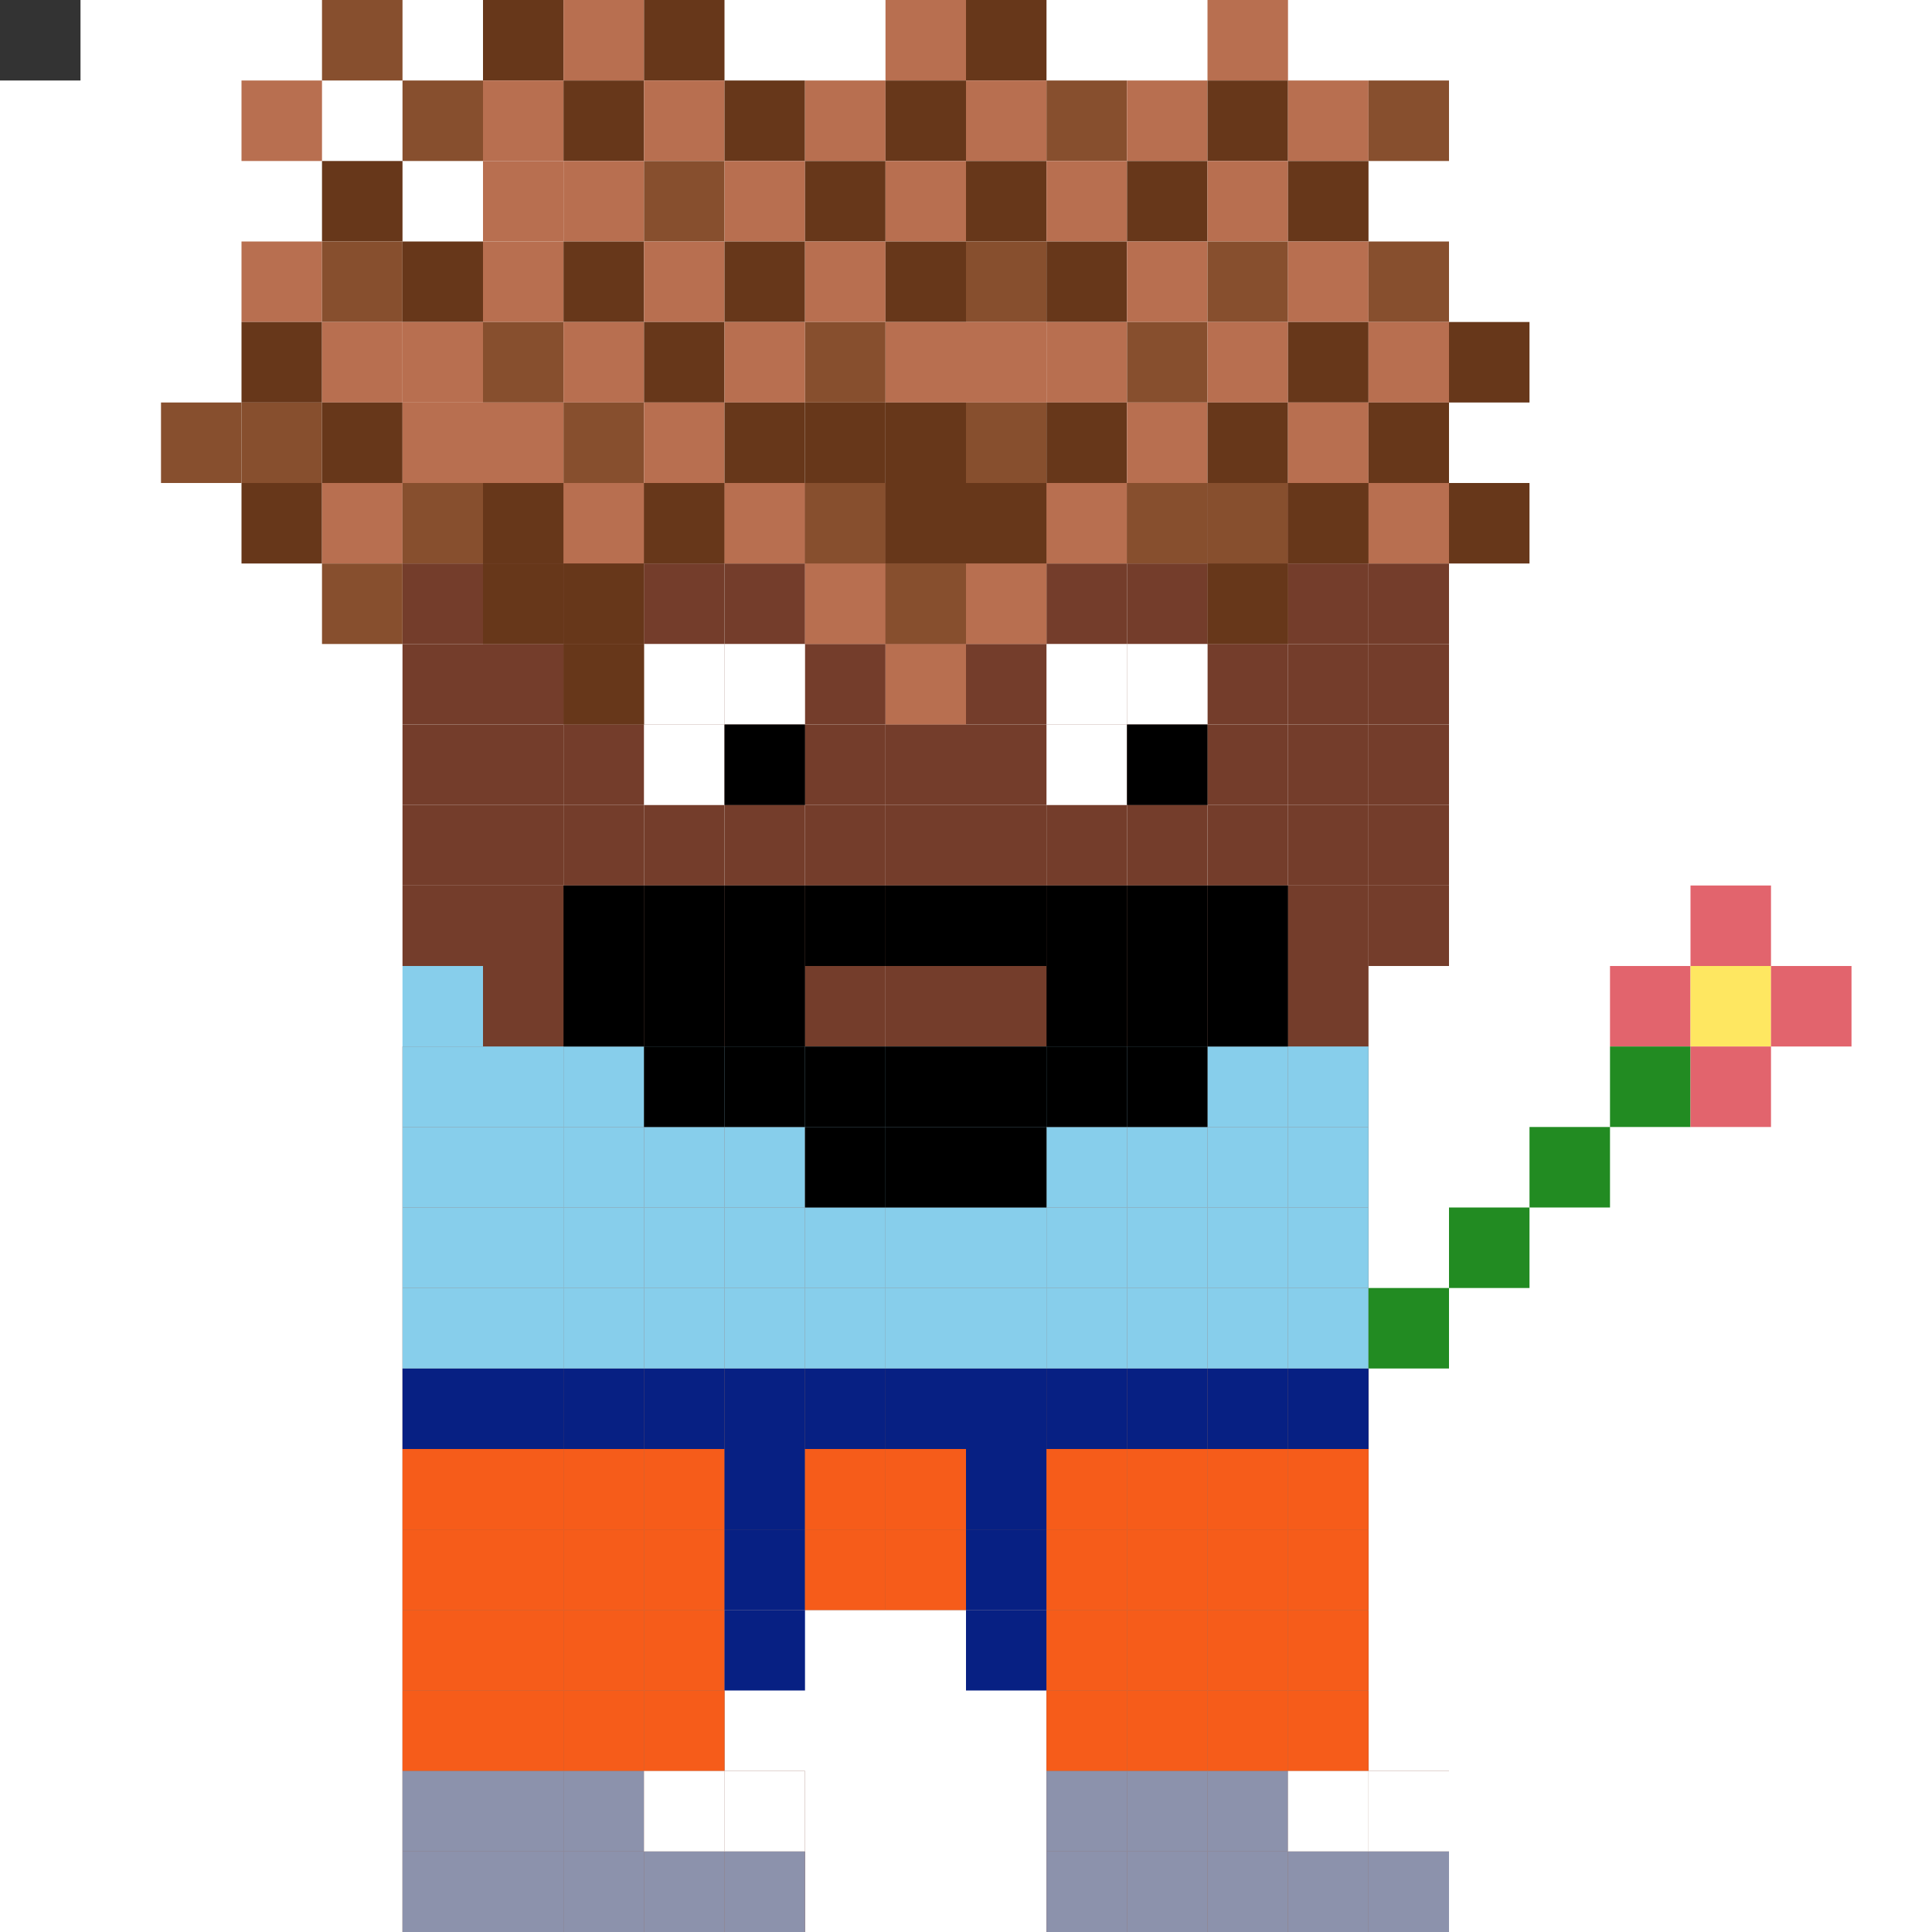 <svg id="normie-svg" xmlns="http://www.w3.org/2000/svg" preserveAspectRatio="xMinYMin meet" viewBox="0 0 24 24"><rect x="0" y="0" width="24" height="24" fill="#333333" stroke="none"/> <rect class='c00Q' x='5' y='6'/><rect class='c00Q' x='5' y='7'/><rect class='c00Q' x='5' y='8'/><rect class='c00Q' x='5' y='9'/><rect class='c00Q' x='5' y='10'/><rect class='c00Q' x='5' y='11'/><rect class='c00Q' x='5' y='13'/><rect class='c00Q' x='5' y='14'/><rect class='c00Q' x='5' y='15'/><rect class='c00Q' x='5' y='16'/><rect class='c00Q' x='5' y='17'/><rect class='c00Q' x='5' y='18'/><rect class='c00Q' x='5' y='19'/><rect class='c00Q' x='5' y='20'/><rect class='c00Q' x='5' y='21'/><rect class='c00Q' x='5' y='22'/><rect class='c00Q' x='5' y='23'/><rect class='c00Q' x='6' y='6'/><rect class='c00Q' x='6' y='7'/><rect class='c00Q' x='6' y='8'/><rect class='c00Q' x='6' y='9'/><rect class='c00Q' x='6' y='10'/><rect class='c00Q' x='6' y='11'/><rect class='c00Q' x='6' y='12'/><rect class='c00Q' x='6' y='13'/><rect class='c00Q' x='6' y='14'/><rect class='c00Q' x='6' y='15'/><rect class='c00Q' x='6' y='16'/><rect class='c00Q' x='6' y='17'/><rect class='c00Q' x='6' y='18'/><rect class='c00Q' x='6' y='19'/><rect class='c00Q' x='6' y='20'/><rect class='c00Q' x='6' y='21'/><rect class='c00Q' x='6' y='22'/><rect class='c00Q' x='6' y='23'/><rect class='c00Q' x='7' y='6'/><rect class='c00Q' x='7' y='7'/><rect class='c00Q' x='7' y='8'/><rect class='c00Q' x='7' y='9'/><rect class='c00Q' x='7' y='10'/><rect class='c00Q' x='7' y='11'/><rect class='c00Q' x='7' y='12'/><rect class='c00Q' x='7' y='13'/><rect class='c00Q' x='7' y='14'/><rect class='c00Q' x='7' y='15'/><rect class='c00Q' x='7' y='16'/><rect class='c00Q' x='7' y='17'/><rect class='c00Q' x='7' y='18'/><rect class='c00Q' x='7' y='19'/><rect class='c00Q' x='7' y='20'/><rect class='c00Q' x='7' y='21'/><rect class='c00Q' x='7' y='22'/><rect class='c00Q' x='7' y='23'/><rect class='c00Q' x='8' y='6'/><rect class='c00Q' x='8' y='7'/><rect class='c00Q' x='8' y='8'/><rect class='c00Q' x='8' y='9'/><rect class='c00Q' x='8' y='10'/><rect class='c00Q' x='8' y='11'/><rect class='c00Q' x='8' y='12'/><rect class='c00Q' x='8' y='13'/><rect class='c00Q' x='8' y='14'/><rect class='c00Q' x='8' y='15'/><rect class='c00Q' x='8' y='16'/><rect class='c00Q' x='8' y='17'/><rect class='c00Q' x='8' y='18'/><rect class='c00Q' x='8' y='19'/><rect class='c00Q' x='8' y='20'/><rect class='c00Q' x='8' y='21'/><rect class='c00Q' x='8' y='22'/><rect class='c00Q' x='8' y='23'/><rect class='c00Q' x='9' y='6'/><rect class='c00Q' x='9' y='7'/><rect class='c00Q' x='9' y='8'/><rect class='c00Q' x='9' y='9'/><rect class='c00Q' x='9' y='10'/><rect class='c00Q' x='9' y='11'/><rect class='c00Q' x='9' y='12'/><rect class='c00Q' x='9' y='13'/><rect class='c00Q' x='9' y='14'/><rect class='c00Q' x='9' y='15'/><rect class='c00Q' x='9' y='16'/><rect class='c00Q' x='9' y='17'/><rect class='c00Q' x='9' y='18'/><rect class='c00Q' x='9' y='19'/><rect class='c00Q' x='9' y='22'/><rect class='c00Q' x='9' y='23'/><rect class='c00Q' x='10' y='6'/><rect class='c00Q' x='10' y='7'/><rect class='c00Q' x='10' y='8'/><rect class='c00Q' x='10' y='9'/><rect class='c00Q' x='10' y='10'/><rect class='c00Q' x='10' y='11'/><rect class='c00Q' x='10' y='12'/><rect class='c00Q' x='10' y='13'/><rect class='c00Q' x='10' y='14'/><rect class='c00Q' x='10' y='15'/><rect class='c00Q' x='10' y='16'/><rect class='c00Q' x='10' y='17'/><rect class='c00Q' x='10' y='18'/><rect class='c00Q' x='10' y='19'/><rect class='c00Q' x='11' y='6'/><rect class='c00Q' x='11' y='7'/><rect class='c00Q' x='11' y='8'/><rect class='c00Q' x='11' y='9'/><rect class='c00Q' x='11' y='10'/><rect class='c00Q' x='11' y='11'/><rect class='c00Q' x='11' y='12'/><rect class='c00Q' x='11' y='13'/><rect class='c00Q' x='11' y='14'/><rect class='c00Q' x='11' y='15'/><rect class='c00Q' x='11' y='16'/><rect class='c00Q' x='11' y='17'/><rect class='c00Q' x='11' y='18'/><rect class='c00Q' x='11' y='19'/><rect class='c00Q' x='12' y='6'/><rect class='c00Q' x='12' y='7'/><rect class='c00Q' x='12' y='8'/><rect class='c00Q' x='12' y='9'/><rect class='c00Q' x='12' y='10'/><rect class='c00Q' x='12' y='11'/><rect class='c00Q' x='12' y='12'/><rect class='c00Q' x='12' y='13'/><rect class='c00Q' x='12' y='14'/><rect class='c00Q' x='12' y='15'/><rect class='c00Q' x='12' y='16'/><rect class='c00Q' x='12' y='17'/><rect class='c00Q' x='12' y='18'/><rect class='c00Q' x='12' y='19'/><rect class='c00Q' x='13' y='6'/><rect class='c00Q' x='13' y='7'/><rect class='c00Q' x='13' y='8'/><rect class='c00Q' x='13' y='9'/><rect class='c00Q' x='13' y='10'/><rect class='c00Q' x='13' y='11'/><rect class='c00Q' x='13' y='12'/><rect class='c00Q' x='13' y='13'/><rect class='c00Q' x='13' y='14'/><rect class='c00Q' x='13' y='15'/><rect class='c00Q' x='13' y='16'/><rect class='c00Q' x='13' y='17'/><rect class='c00Q' x='13' y='18'/><rect class='c00Q' x='13' y='19'/><rect class='c00Q' x='13' y='20'/><rect class='c00Q' x='13' y='21'/><rect class='c00Q' x='13' y='22'/><rect class='c00Q' x='13' y='23'/><rect class='c00Q' x='14' y='6'/><rect class='c00Q' x='14' y='7'/><rect class='c00Q' x='14' y='8'/><rect class='c00Q' x='14' y='9'/><rect class='c00Q' x='14' y='10'/><rect class='c00Q' x='14' y='11'/><rect class='c00Q' x='14' y='12'/><rect class='c00Q' x='14' y='13'/><rect class='c00Q' x='14' y='14'/><rect class='c00Q' x='14' y='15'/><rect class='c00Q' x='14' y='16'/><rect class='c00Q' x='14' y='17'/><rect class='c00Q' x='14' y='18'/><rect class='c00Q' x='14' y='19'/><rect class='c00Q' x='14' y='20'/><rect class='c00Q' x='14' y='21'/><rect class='c00Q' x='14' y='22'/><rect class='c00Q' x='14' y='23'/><rect class='c00Q' x='15' y='6'/><rect class='c00Q' x='15' y='7'/><rect class='c00Q' x='15' y='8'/><rect class='c00Q' x='15' y='9'/><rect class='c00Q' x='15' y='10'/><rect class='c00Q' x='15' y='11'/><rect class='c00Q' x='15' y='12'/><rect class='c00Q' x='15' y='13'/><rect class='c00Q' x='15' y='14'/><rect class='c00Q' x='15' y='15'/><rect class='c00Q' x='15' y='16'/><rect class='c00Q' x='15' y='17'/><rect class='c00Q' x='15' y='18'/><rect class='c00Q' x='15' y='19'/><rect class='c00Q' x='15' y='20'/><rect class='c00Q' x='15' y='21'/><rect class='c00Q' x='15' y='22'/><rect class='c00Q' x='15' y='23'/><rect class='c00Q' x='16' y='6'/><rect class='c00Q' x='16' y='7'/><rect class='c00Q' x='16' y='8'/><rect class='c00Q' x='16' y='9'/><rect class='c00Q' x='16' y='10'/><rect class='c00Q' x='16' y='11'/><rect class='c00Q' x='16' y='12'/><rect class='c00Q' x='16' y='13'/><rect class='c00Q' x='16' y='14'/><rect class='c00Q' x='16' y='15'/><rect class='c00Q' x='16' y='16'/><rect class='c00Q' x='16' y='17'/><rect class='c00Q' x='16' y='18'/><rect class='c00Q' x='16' y='19'/><rect class='c00Q' x='16' y='20'/><rect class='c00Q' x='16' y='21'/><rect class='c00Q' x='16' y='22'/><rect class='c00Q' x='16' y='23'/><rect class='c00Q' x='17' y='6'/><rect class='c00Q' x='17' y='7'/><rect class='c00Q' x='17' y='8'/><rect class='c00Q' x='17' y='9'/><rect class='c00Q' x='17' y='10'/><rect class='c00Q' x='17' y='11'/><rect class='c00Q' x='17' y='22'/><rect class='c00Q' x='17' y='23'/><rect class='c01F' x='5' y='17'/><rect class='c01G' x='5' y='18'/><rect class='c01G' x='5' y='19'/><rect class='c01G' x='5' y='20'/><rect class='c01G' x='5' y='21'/><rect class='c01F' x='6' y='17'/><rect class='c01G' x='6' y='18'/><rect class='c01G' x='6' y='19'/><rect class='c01G' x='6' y='20'/><rect class='c01G' x='6' y='21'/><rect class='c01F' x='7' y='17'/><rect class='c01G' x='7' y='18'/><rect class='c01G' x='7' y='19'/><rect class='c01G' x='7' y='20'/><rect class='c01G' x='7' y='21'/><rect class='c01F' x='8' y='17'/><rect class='c01G' x='8' y='18'/><rect class='c01G' x='8' y='19'/><rect class='c01G' x='8' y='20'/><rect class='c01G' x='8' y='21'/><rect class='c01F' x='9' y='17'/><rect class='c01F' x='9' y='18'/><rect class='c01F' x='9' y='19'/><rect class='c01F' x='9' y='20'/><rect class='c01F' x='10' y='17'/><rect class='c01G' x='10' y='18'/><rect class='c01G' x='10' y='19'/><rect class='c01F' x='11' y='17'/><rect class='c01G' x='11' y='18'/><rect class='c01G' x='11' y='19'/><rect class='c01F' x='12' y='17'/><rect class='c01F' x='12' y='18'/><rect class='c01F' x='12' y='19'/><rect class='c01F' x='12' y='20'/><rect class='c01F' x='13' y='17'/><rect class='c01G' x='13' y='18'/><rect class='c01G' x='13' y='19'/><rect class='c01G' x='13' y='20'/><rect class='c01G' x='13' y='21'/><rect class='c01F' x='14' y='17'/><rect class='c01G' x='14' y='18'/><rect class='c01G' x='14' y='19'/><rect class='c01G' x='14' y='20'/><rect class='c01G' x='14' y='21'/><rect class='c01F' x='15' y='17'/><rect class='c01G' x='15' y='18'/><rect class='c01G' x='15' y='19'/><rect class='c01G' x='15' y='20'/><rect class='c01G' x='15' y='21'/><rect class='c01F' x='16' y='17'/><rect class='c01G' x='16' y='18'/><rect class='c01G' x='16' y='19'/><rect class='c01G' x='16' y='20'/><rect class='c01G' x='16' y='21'/><rect class='c01L' x='5' y='22'/><rect class='c01L' x='5' y='23'/><rect class='c01L' x='6' y='22'/><rect class='c01L' x='6' y='23'/><rect class='c01L' x='7' y='22'/><rect class='c01L' x='7' y='23'/><rect class='c006' x='8' y='22'/><rect class='c01L' x='8' y='23'/><rect class='c006' x='9' y='22'/><rect class='c01L' x='9' y='23'/><rect class='c01L' x='13' y='22'/><rect class='c01L' x='13' y='23'/><rect class='c01L' x='14' y='22'/><rect class='c01L' x='14' y='23'/><rect class='c01L' x='15' y='22'/><rect class='c01L' x='15' y='23'/><rect class='c006' x='16' y='22'/><rect class='c01L' x='16' y='23'/><rect class='c006' x='17' y='22'/><rect class='c01L' x='17' y='23'/><rect class='c022' x='5' y='12'/><rect class='c022' x='5' y='13'/><rect class='c022' x='5' y='14'/><rect class='c022' x='5' y='15'/><rect class='c022' x='5' y='16'/><rect class='c022' x='6' y='13'/><rect class='c022' x='6' y='14'/><rect class='c022' x='6' y='15'/><rect class='c022' x='6' y='16'/><rect class='c022' x='7' y='13'/><rect class='c022' x='7' y='14'/><rect class='c022' x='7' y='15'/><rect class='c022' x='7' y='16'/><rect class='c022' x='8' y='13'/><rect class='c022' x='8' y='14'/><rect class='c022' x='8' y='15'/><rect class='c022' x='8' y='16'/><rect class='c022' x='9' y='13'/><rect class='c022' x='9' y='14'/><rect class='c022' x='9' y='15'/><rect class='c022' x='9' y='16'/><rect class='c022' x='10' y='13'/><rect class='c022' x='10' y='14'/><rect class='c022' x='10' y='15'/><rect class='c022' x='10' y='16'/><rect class='c022' x='11' y='13'/><rect class='c022' x='11' y='14'/><rect class='c022' x='11' y='15'/><rect class='c022' x='11' y='16'/><rect class='c022' x='12' y='13'/><rect class='c022' x='12' y='14'/><rect class='c022' x='12' y='15'/><rect class='c022' x='12' y='16'/><rect class='c022' x='13' y='13'/><rect class='c022' x='13' y='14'/><rect class='c022' x='13' y='15'/><rect class='c022' x='13' y='16'/><rect class='c022' x='14' y='13'/><rect class='c022' x='14' y='14'/><rect class='c022' x='14' y='15'/><rect class='c022' x='14' y='16'/><rect class='c022' x='15' y='13'/><rect class='c022' x='15' y='14'/><rect class='c022' x='15' y='15'/><rect class='c022' x='15' y='16'/><rect class='c022' x='16' y='13'/><rect class='c022' x='16' y='14'/><rect class='c022' x='16' y='15'/><rect class='c022' x='16' y='16'/><rect class='c009' x='7' y='11'/><rect class='c009' x='7' y='12'/><rect class='c009' x='8' y='11'/><rect class='c009' x='8' y='12'/><rect class='c009' x='8' y='13'/><rect class='c009' x='9' y='11'/><rect class='c009' x='9' y='12'/><rect class='c009' x='9' y='13'/><rect class='c009' x='10' y='11'/><rect class='c009' x='10' y='13'/><rect class='c009' x='10' y='14'/><rect class='c009' x='11' y='11'/><rect class='c009' x='11' y='13'/><rect class='c009' x='11' y='14'/><rect class='c009' x='12' y='11'/><rect class='c009' x='12' y='13'/><rect class='c009' x='12' y='14'/><rect class='c009' x='13' y='11'/><rect class='c009' x='13' y='12'/><rect class='c009' x='13' y='13'/><rect class='c009' x='14' y='11'/><rect class='c009' x='14' y='12'/><rect class='c009' x='14' y='13'/><rect class='c009' x='15' y='11'/><rect class='c009' x='15' y='12'/><rect class='c006' x='8' y='8'/><rect class='c006' x='8' y='9'/><rect class='c006' x='9' y='8'/><rect class='c009' x='9' y='9'/><rect class='c006' x='13' y='8'/><rect class='c006' x='13' y='9'/><rect class='c006' x='14' y='8'/><rect class='c009' x='14' y='9'/><rect class='c00U' x='2' y='5'/><rect class='c015' x='3' y='1'/><rect class='c015' x='3' y='3'/><rect class='c00T' x='3' y='4'/><rect class='c00U' x='3' y='5'/><rect class='c00T' x='3' y='6'/><rect class='c00U' x='4' y='a'/><rect class='c00T' x='4' y='2'/><rect class='c00U' x='4' y='3'/><rect class='c015' x='4' y='4'/><rect class='c00T' x='4' y='5'/><rect class='c015' x='4' y='6'/><rect class='c00U' x='4' y='7'/><rect class='c00U' x='5' y='1'/><rect class='c00T' x='5' y='3'/><rect class='c015' x='5' y='4'/><rect class='c015' x='5' y='5'/><rect class='c00U' x='5' y='6'/><rect class='c00T' x='6' y='a'/><rect class='c015' x='6' y='1'/><rect class='c015' x='6' y='2'/><rect class='c015' x='6' y='3'/><rect class='c00U' x='6' y='4'/><rect class='c015' x='6' y='5'/><rect class='c00T' x='6' y='6'/><rect class='c00T' x='6' y='7'/><rect class='c015' x='7' y='a'/><rect class='c00T' x='7' y='1'/><rect class='c015' x='7' y='2'/><rect class='c00T' x='7' y='3'/><rect class='c015' x='7' y='4'/><rect class='c00U' x='7' y='5'/><rect class='c015' x='7' y='6'/><rect class='c00T' x='7' y='7'/><rect class='c00T' x='7' y='8'/><rect class='c00T' x='8' y='a'/><rect class='c015' x='8' y='1'/><rect class='c00U' x='8' y='2'/><rect class='c015' x='8' y='3'/><rect class='c00T' x='8' y='4'/><rect class='c015' x='8' y='5'/><rect class='c00T' x='8' y='6'/><rect class='c00T' x='9' y='1'/><rect class='c015' x='9' y='2'/><rect class='c00T' x='9' y='3'/><rect class='c015' x='9' y='4'/><rect class='c00T' x='9' y='5'/><rect class='c015' x='9' y='6'/><rect class='c015' x='10' y='1'/><rect class='c00T' x='10' y='2'/><rect class='c015' x='10' y='3'/><rect class='c00U' x='10' y='4'/><rect class='c00T' x='10' y='5'/><rect class='c00U' x='10' y='6'/><rect class='c015' x='10' y='7'/><rect class='c015' x='11' y='a'/><rect class='c00T' x='11' y='1'/><rect class='c015' x='11' y='2'/><rect class='c00T' x='11' y='3'/><rect class='c015' x='11' y='4'/><rect class='c00T' x='11' y='5'/><rect class='c00T' x='11' y='6'/><rect class='c00U' x='11' y='7'/><rect class='c015' x='11' y='8'/><rect class='c00T' x='12' y='a'/><rect class='c015' x='12' y='1'/><rect class='c00T' x='12' y='2'/><rect class='c00U' x='12' y='3'/><rect class='c015' x='12' y='4'/><rect class='c00U' x='12' y='5'/><rect class='c00T' x='12' y='6'/><rect class='c015' x='12' y='7'/><rect class='c00U' x='13' y='1'/><rect class='c015' x='13' y='2'/><rect class='c00T' x='13' y='3'/><rect class='c015' x='13' y='4'/><rect class='c00T' x='13' y='5'/><rect class='c015' x='13' y='6'/><rect class='c015' x='14' y='1'/><rect class='c00T' x='14' y='2'/><rect class='c015' x='14' y='3'/><rect class='c00U' x='14' y='4'/><rect class='c015' x='14' y='5'/><rect class='c00U' x='14' y='6'/><rect class='c015' x='15' y='a'/><rect class='c00T' x='15' y='1'/><rect class='c015' x='15' y='2'/><rect class='c00U' x='15' y='3'/><rect class='c015' x='15' y='4'/><rect class='c00T' x='15' y='5'/><rect class='c00U' x='15' y='6'/><rect class='c00T' x='15' y='7'/><rect class='c015' x='16' y='1'/><rect class='c00T' x='16' y='2'/><rect class='c015' x='16' y='3'/><rect class='c00T' x='16' y='4'/><rect class='c015' x='16' y='5'/><rect class='c00T' x='16' y='6'/><rect class='c00U' x='17' y='1'/><rect class='c00U' x='17' y='3'/><rect class='c015' x='17' y='4'/><rect class='c00T' x='17' y='5'/><rect class='c015' x='17' y='6'/><rect class='c00T' x='18' y='4'/><rect class='c00T' x='18' y='6'/><rect class='c001' x='17' y='16'/><rect class='c001' x='18' y='15'/><rect class='c001' x='19' y='14'/><rect class='c00E' x='20' y='12'/><rect class='c001' x='20' y='13'/><rect class='c00E' x='21' y='11'/><rect class='c004' x='21' y='12'/><rect class='c00E' x='21' y='13'/><rect class='c00E' x='22' y='12'/><style>rect{width:1px;height:1px;} #normie-svg{shape-rendering: crispedges;} .c000{fill:#503e38}.c001{fill:#228b22}.c002{fill:#562c1a}.c003{fill:#313131}.c004{fill:#fee761}.c005{fill:#ff0044}.c006{fill:#ffffff}.c007{fill:#01badb}.c008{fill:#b9f2ff}.c009{fill:#000000}.c00A{fill:#01f8fc}.c00B{fill:#0088fc}.c00C{fill:#039112}.c00D{fill:#1a3276}.c00E{fill:#e2646d}.c00F{fill:#ea8c8f}.c00G{fill:#f6757a}.c00H{fill:#7234b2}.c00I{fill:#b881ef}.c00J{fill:#b90e0a}.c00K{fill:#e43b44}.c00L{fill:#f5999e}.c00M{fill:#1258d3}.c00N{fill:#733e39}.c00O{fill:#2dcf51}.c00P{fill:#260701}.c00Q{fill:#743d2b}.c00R{fill:#dcbeb5}.c00S{fill:#e8b796}.c00T{fill:#67371a}.c00U{fill:#874f2e}.c00V{fill:#182812}.c00W{fill:#115c35}.c00X{fill:#ff9493}.c00Y{fill:#a22633}.c00Z{fill:#302f2f}.c010{fill:#f0d991}.c011{fill:#f2e7c7}.c012{fill:#0099db}.c013{fill:#2ce8f5}.c014{fill:#124e89}.c015{fill:#b86f50}.c016{fill:#777777}.c017{fill:#afafaf}.c018{fill:#878787}.c019{fill:#ffed1b}.c01A{fill:#1b1a1b}.c01B{fill:#131314}.c01C{fill:#191970}.c01D{fill:#bb8b1f}.c01E{fill:#f8f7ed}.c01F{fill:#072083}.c01G{fill:#f65c1a}.c01H{fill:#4b5320}.c01I{fill:#8a9294}.c01J{fill:#969cba}.c01K{fill:#c0c0c0}.c01L{fill:#8c92ac}.c01M{fill:#01796f}.c01N{fill:#ce1141}.c01O{fill:#ff007f}.c01P{fill:#b6005b}.c01Q{fill:#feed26}.c01R{fill:#dccd21}.c01S{fill:#080808}.c01T{fill:#b2ffff}.c01U{fill:#18a8d8}.c01V{fill:#818589}.c01W{fill:#98fb98}.c01X{fill:#e0c4ff}.c01Y{fill:#e1c4ff}.c01Z{fill:#c0a8da}.c020{fill:#ce2029}.c021{fill:#b01b23}.c022{fill:#87ceeb}.c023{fill:#ff0000}</style></svg>